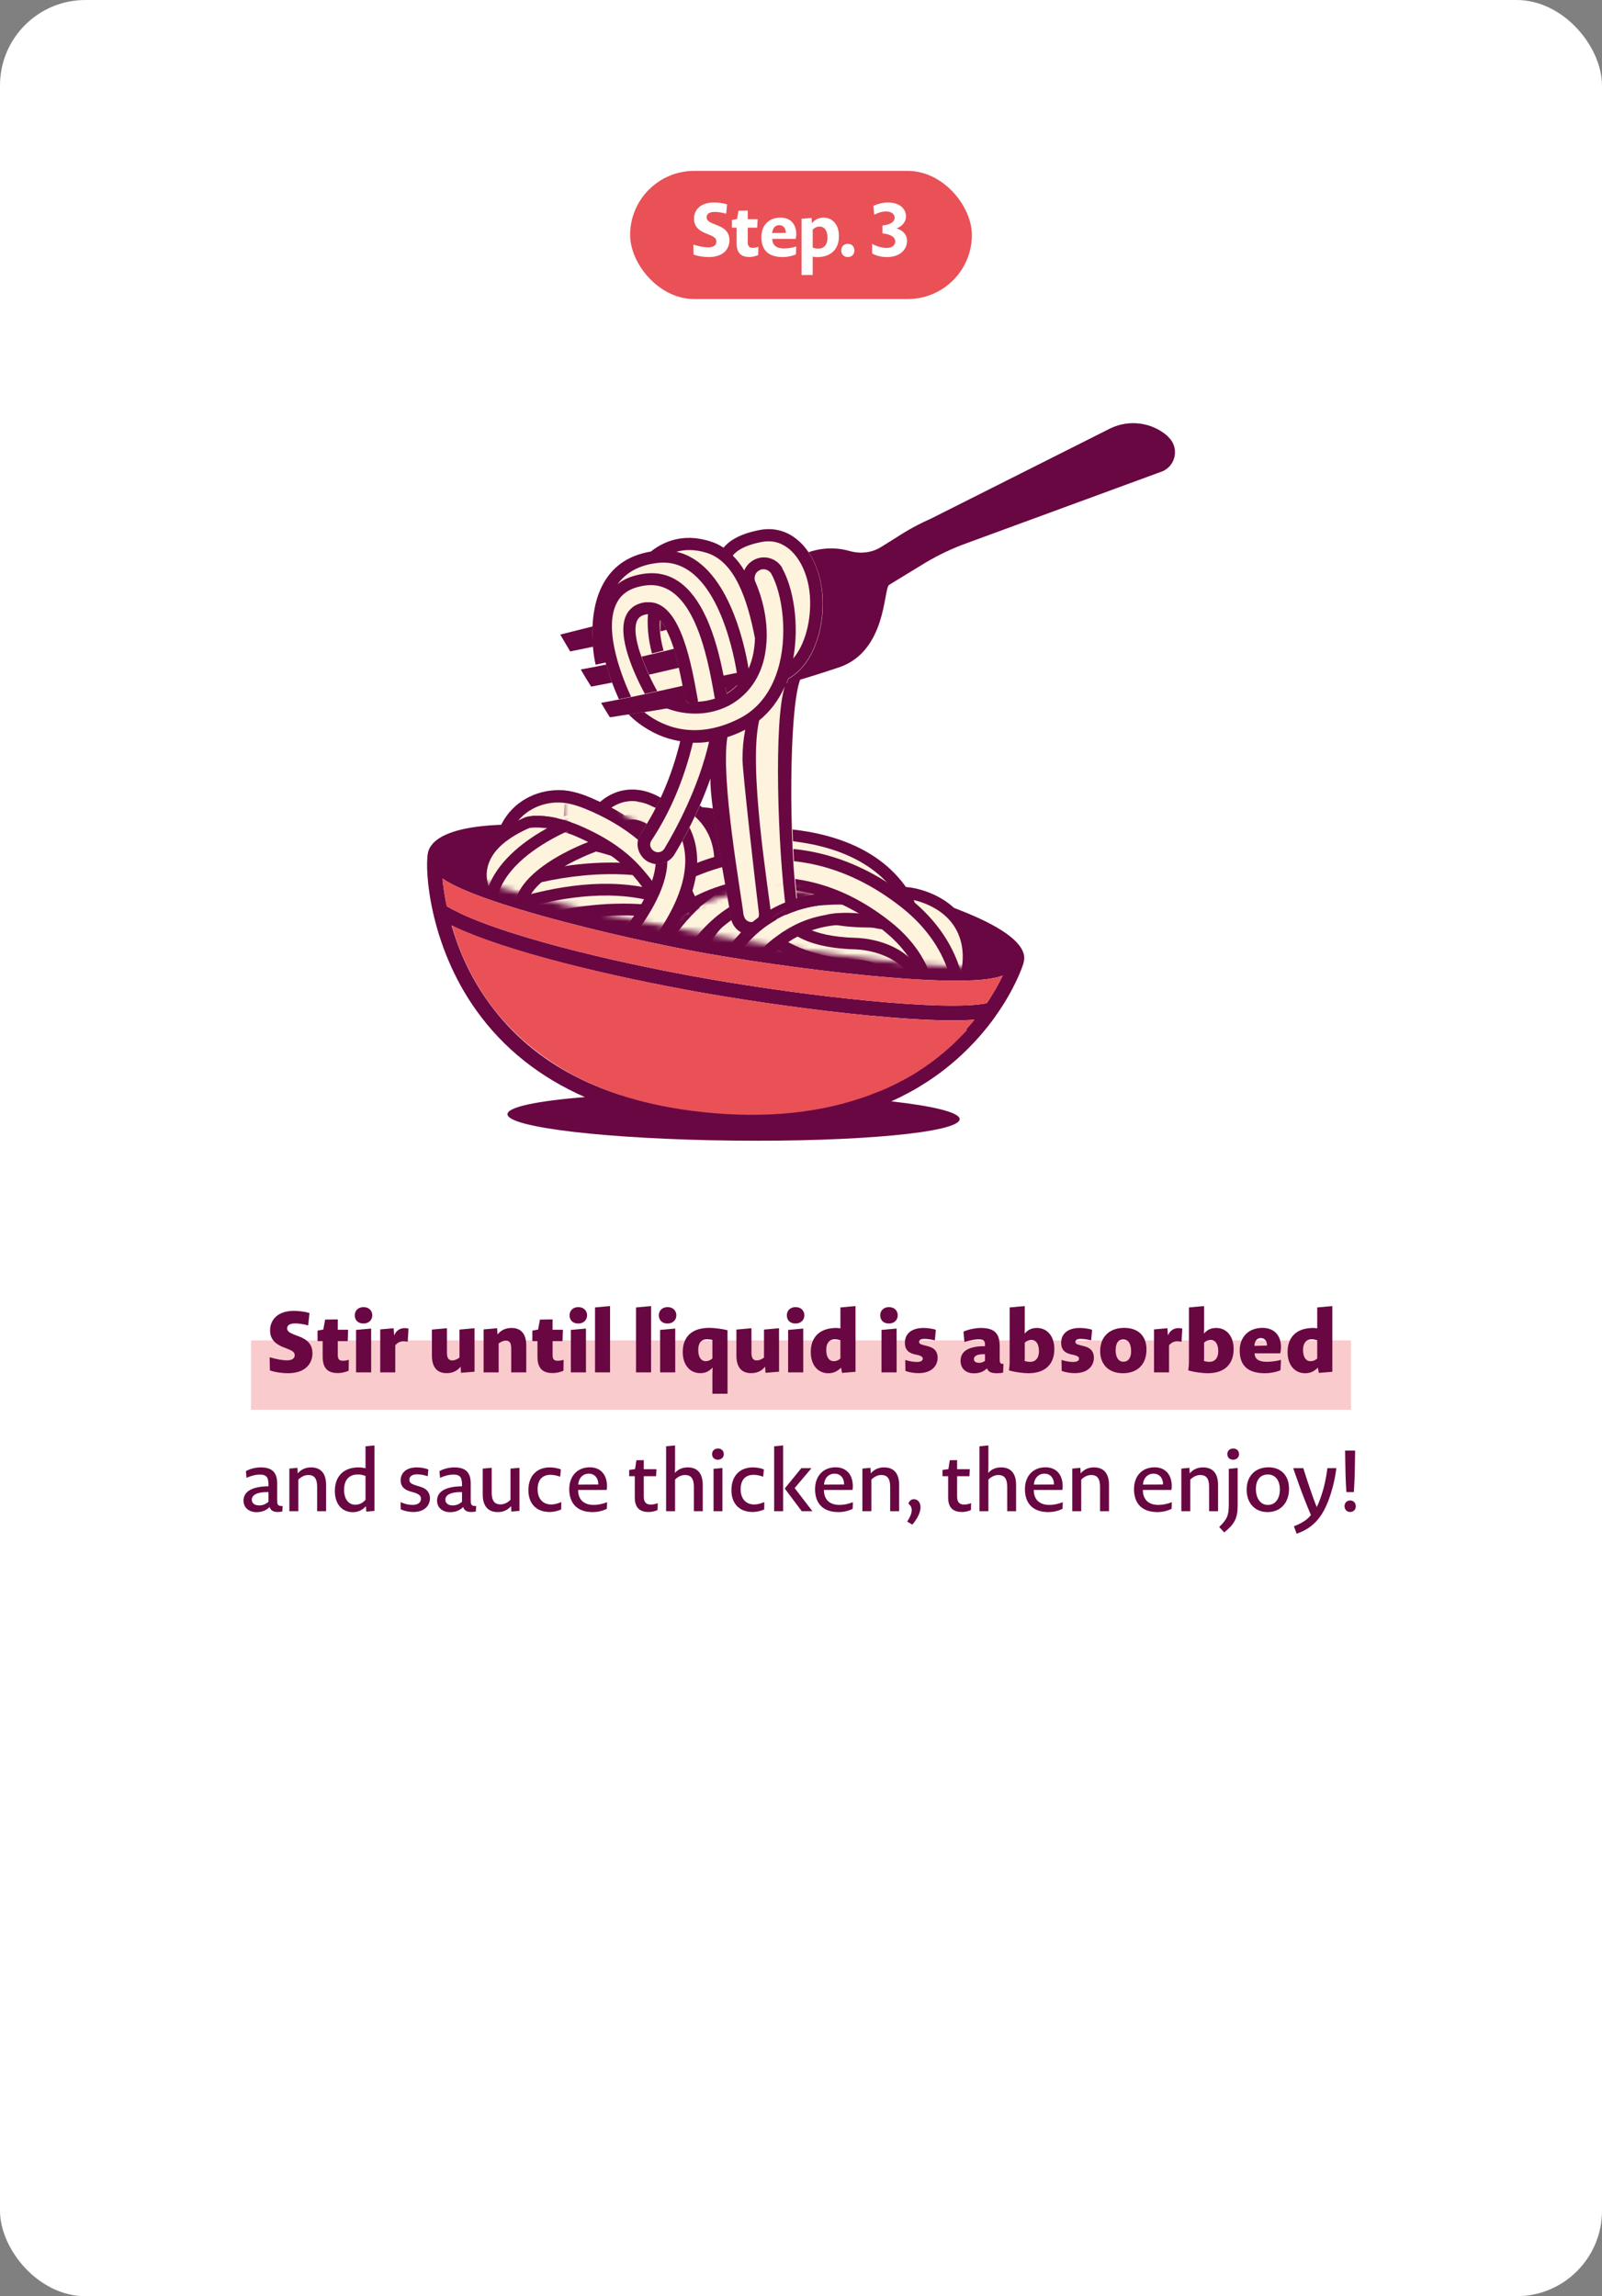 <?xml version="1.0" encoding="UTF-8"?> <svg xmlns="http://www.w3.org/2000/svg" width="300" height="430" viewBox="0 0 300 430" fill="none"><rect x="0" y="0" width="300" height="430" fill="#808080" stroke="none"/><rect width="300" height="430" rx="16" fill="white"></rect><rect x="118" y="32" width="64" height="24" rx="12" fill="#E95157"></rect><path d="M136.601 45.018C136.601 46.376 135.705 48.14 132.709 48.14C131.939 48.14 130.777 48.014 129.881 47.664L129.839 45.816C131.085 46.194 131.925 46.32 132.625 46.32C133.815 46.32 134.151 45.774 134.151 45.242C134.151 44.808 133.983 44.458 133.017 44.038L132.359 43.772C130.399 43.03 129.965 42.05 129.965 40.902C129.979 39.376 131.113 37.92 133.689 37.92C134.375 37.92 135.313 38.004 136.153 38.27L135.985 40.02C135.061 39.768 134.361 39.684 133.871 39.684C132.709 39.684 132.331 40.132 132.331 40.678C132.331 41.14 132.527 41.476 133.675 41.938L134.333 42.204C136.181 42.89 136.601 43.912 136.601 45.018ZM141.989 47.762C141.443 48 140.827 48.126 140.351 48.126C139.063 48.126 137.943 47.636 137.943 45.578V42.638H137.061V41.182L138.013 41.028L138.293 39.46L140.029 39.432V41.056H141.877L141.793 42.638H140.029V45.354C140.029 46.18 140.393 46.418 140.967 46.418C141.219 46.418 141.527 46.39 142.017 46.222L141.989 47.762ZM149.045 47.636C148.289 47.972 147.379 48.14 146.595 48.14C143.627 48.14 142.577 46.572 142.577 44.402C142.577 42.246 143.949 40.748 146.161 40.748C147.967 40.748 149.115 41.91 149.115 43.87C149.115 44.108 149.087 44.416 149.003 44.738H144.621C144.635 45.9 145.377 46.53 146.805 46.53C147.463 46.53 148.191 46.446 149.115 46.166L149.045 47.636ZM147.155 43.618C147.155 42.68 146.637 42.162 145.909 42.162C145.251 42.162 144.663 42.652 144.607 43.646L147.155 43.618ZM157.103 44.234C157.103 46.544 155.759 48.154 152.959 48.154C152.679 48.154 152.413 48.112 152.189 48.042V51.5H150.103V40.972L151.979 40.804L152.035 41.798C152.735 41 153.435 40.748 154.219 40.748C155.843 40.748 157.103 41.994 157.103 44.234ZM154.961 44.528C154.961 43.03 154.261 42.428 153.519 42.428C153.071 42.428 152.609 42.582 152.189 43.016V46.362C152.553 46.502 152.931 46.558 153.253 46.558C154.317 46.558 154.961 45.816 154.961 44.528ZM160 46.922C160 47.622 159.51 48.14 158.754 48.14C158.026 48.14 157.536 47.608 157.536 46.88C157.536 46.18 158.012 45.662 158.782 45.662C159.51 45.662 160 46.18 160 46.922ZM169.862 45.102C169.862 46.586 168.7 48.14 166.096 48.14C165.116 48.14 164.136 47.93 163.324 47.454L163.31 45.662C164.318 46.208 165.2 46.432 166.04 46.432C167.104 46.432 167.65 45.872 167.65 45.214C167.65 44.598 167.118 43.884 165.256 43.702V42.232C167.048 42.036 167.538 41.378 167.538 40.762C167.538 40.146 167.006 39.6 165.914 39.6C165.312 39.6 164.598 39.768 163.702 40.202L163.548 38.55C164.514 38.116 165.452 37.92 166.278 37.92C168.574 37.92 169.666 39.194 169.666 40.524C169.666 41.224 169.274 42.232 167.888 42.778C169.358 43.226 169.862 44.178 169.862 45.102Z" fill="white"></path><rect width="160" height="160" transform="translate(70 66)" fill="white"></rect><g clip-path="url(#clip0_17_102839)"><path d="M191.662 179.723C191.831 178.119 189.466 170.728 137.309 160.55C80.675 149.569 80.38 159.325 80.38 159.325C80.253 159.494 80.168 159.663 80.126 159.874C79.535 162.746 80.337 176.852 89.206 189.226C94.274 196.321 101.073 201.726 109.52 205.443C100.651 206.161 95.034 207.301 95.034 208.653C95.034 211.144 113.954 213.34 137.309 213.594C160.706 213.847 179.668 212.073 179.71 209.582C179.71 208.315 174.811 207.132 166.914 206.245C171.517 204.176 175.698 201.473 179.372 198.179C188.621 189.901 191.493 180.906 191.62 180.526C191.704 180.272 191.704 180.019 191.62 179.766L191.662 179.723ZM184.736 187.874C177.218 189.437 151.752 186.692 131.903 183.186C114.883 180.188 92.416 174.867 83.674 169.714C83.251 167.729 82.998 165.956 82.871 164.52C85.067 166.04 89.966 168.278 101.58 171.53C112.73 174.655 124.808 177.189 131.776 178.456C142.757 180.399 155.976 182.173 166.28 183.017C171.728 183.482 175.867 183.651 178.992 183.651C184.06 183.651 186.51 183.186 187.777 182.68C187.101 184.073 186.13 185.889 184.778 187.874H184.736ZM177.43 196.236C172.7 200.417 167.125 203.585 160.79 205.654C154.075 205.105 146.051 204.725 137.393 204.64C129.623 204.556 122.359 204.683 116.108 205.021C105.55 201.6 97.273 195.772 91.445 187.621C87.939 182.764 85.828 177.696 84.561 173.304C94.696 178.245 114.757 182.933 131.439 185.889C141.279 187.621 152.893 189.226 162.479 190.155C167.463 190.619 173.375 191.084 178.232 191.084C179.752 191.084 181.188 191.042 182.455 190.957C181.062 192.689 179.372 194.505 177.43 196.236Z" fill="#690742"></path><path d="M184.736 187.874C177.218 189.437 151.752 186.692 131.903 183.186C114.883 180.188 92.416 174.866 83.674 169.714C83.251 167.729 82.998 165.955 82.871 164.52C85.067 166.04 89.966 168.278 101.58 171.53C112.729 174.655 124.808 177.189 131.776 178.456C142.757 180.399 155.975 182.173 166.28 183.017C171.728 183.482 175.867 183.651 178.992 183.651C184.06 183.651 186.509 183.186 187.776 182.679C187.101 184.073 186.129 185.889 184.778 187.874H184.736Z" fill="#E95157"></path><path d="M180.938 192.773C181.275 192.393 181.571 192.055 181.909 191.675C182.12 191.422 182.331 191.21 182.5 190.957C181.233 191.042 179.797 191.084 178.277 191.084C173.378 191.084 167.465 190.661 162.524 190.155C152.937 189.226 141.324 187.621 131.483 185.889C114.802 182.933 94.741 178.203 84.606 173.304C85.872 177.738 87.984 182.764 91.489 187.621C92.503 189.057 93.601 190.366 94.784 191.675C94.784 191.675 94.868 191.76 94.91 191.802C95.839 192.815 96.853 193.787 97.866 194.716C98.035 194.842 98.204 195.011 98.373 195.138C98.711 195.434 99.091 195.772 99.471 196.067C99.682 196.236 99.894 196.405 100.105 196.574C100.443 196.827 100.78 197.123 101.161 197.376C101.372 197.545 101.583 197.714 101.836 197.883C102.216 198.137 102.596 198.39 102.934 198.643C103.145 198.77 103.357 198.939 103.568 199.066C104.117 199.404 104.624 199.741 105.173 200.079C105.384 200.206 105.553 200.29 105.764 200.417C106.228 200.671 106.693 200.966 107.158 201.22C107.411 201.346 107.707 201.515 107.96 201.642C108.34 201.811 108.72 202.022 109.058 202.191C109.354 202.318 109.649 202.487 109.987 202.613C110.367 202.782 110.705 202.951 111.085 203.12C111.381 203.247 111.719 203.373 112.057 203.542C112.437 203.711 112.817 203.838 113.239 204.007C113.535 204.134 113.873 204.26 114.168 204.387C114.717 204.598 115.266 204.767 115.857 204.978C119.954 206.33 124.431 207.343 129.245 207.977C141.408 209.582 152.304 208.737 161.595 205.527C161.806 205.443 162.017 205.401 162.229 205.316C162.44 205.232 162.693 205.147 162.904 205.063C163.115 204.978 163.327 204.894 163.538 204.809C163.749 204.725 163.96 204.64 164.214 204.556C164.425 204.471 164.636 204.387 164.847 204.303C165.058 204.218 165.269 204.134 165.481 204.049C165.734 203.922 165.987 203.838 166.241 203.711C166.494 203.585 166.79 203.458 167.043 203.331C167.297 203.204 167.592 203.078 167.846 202.951C168.014 202.867 168.183 202.782 168.395 202.655C168.606 202.529 168.859 202.402 169.07 202.318C169.239 202.233 169.408 202.106 169.619 202.022C169.83 201.895 170.084 201.769 170.295 201.642C170.464 201.557 170.633 201.431 170.802 201.346C171.055 201.177 171.309 201.051 171.562 200.882C171.689 200.797 171.815 200.713 171.942 200.628C172.322 200.375 172.66 200.164 173.04 199.91C173.167 199.826 173.251 199.784 173.336 199.699C173.589 199.53 173.843 199.319 174.138 199.15C174.265 199.066 174.392 198.939 174.518 198.855C174.772 198.686 174.983 198.517 175.194 198.348C175.321 198.263 175.447 198.137 175.574 198.052C175.827 197.883 176.039 197.672 176.292 197.461C176.419 197.376 176.503 197.292 176.63 197.207C176.968 196.912 177.306 196.616 177.643 196.321C178.024 195.983 178.404 195.645 178.784 195.265C178.826 195.223 178.91 195.18 178.953 195.096C179.291 194.758 179.628 194.42 179.966 194.082C180.008 194.04 180.051 193.998 180.135 193.913C180.473 193.576 180.811 193.238 181.106 192.858C181.106 192.858 181.107 192.858 181.149 192.815L180.938 192.773Z" fill="#E95157"></path><path d="M182.417 182.342C161.934 182.342 112.902 173.093 94.193 167.602C81.397 163.844 79.876 161.648 80.13 159.874C80.13 159.874 80.13 158.734 81.481 157.551C85.282 154.215 98.079 151.85 137.27 159.452C170.338 165.871 189.089 172.332 191.539 178.161C192.046 179.343 191.708 180.188 191.539 180.483C190.821 181.793 187.527 182.384 182.459 182.384L182.417 182.342ZM96.685 156.706C88.07 156.706 84.649 158.058 83.34 159.029C82.537 159.621 82.453 160.043 82.453 160.043C82.537 160.338 83.889 162.83 103.653 167.729C136.257 175.796 185.711 182.468 189.47 179.385C189.47 179.301 189.47 179.047 189.174 178.667C187.611 176.345 179.418 170.01 136.848 161.732C117.294 157.931 104.751 156.749 96.727 156.749L96.685 156.706Z" fill="#690742"></path><mask id="mask0_17_102839" style="mask-type:luminance" maskUnits="userSpaceOnUse" x="81" y="142" width="111" height="40"><path d="M190.482 179.893C187.526 186.312 80.214 167.814 81.269 160.001C81.269 160.001 84.352 134.662 140.733 145.642C199.436 157.045 190.525 179.893 190.525 179.893H190.482Z" fill="white"></path></mask><g mask="url(#mask0_17_102839)"><path d="M113.661 158.312C112.985 158.312 112.268 158.143 111.634 157.721C109.86 156.623 109.269 154.3 110.325 152.526C110.536 152.188 112.521 149.021 116.322 148.092C118.138 147.67 120.967 147.585 124.304 149.739C126.12 150.879 126.627 153.286 125.486 155.06C124.346 156.876 121.939 157.383 120.165 156.243C119.405 155.778 118.011 154.891 116.913 156.538C116.153 157.679 114.886 158.312 113.619 158.312H113.661Z" fill="#690742"></path><path d="M113.659 156.2C113.363 156.2 113.068 156.116 112.772 155.947C111.97 155.482 111.716 154.427 112.181 153.624C112.35 153.329 113.87 150.921 116.826 150.203C118.853 149.739 121.007 150.203 123.161 151.555C123.964 152.062 124.175 153.117 123.668 153.878C123.161 154.68 122.105 154.891 121.303 154.384C119.952 153.498 118.685 153.202 117.629 153.455C116.024 153.835 115.095 155.314 115.095 155.314C114.757 155.82 114.208 156.116 113.659 156.116V156.2Z" fill="#FEF3DD"></path><path d="M127.935 176.725C126.288 176.725 124.767 175.669 124.26 174.022C123.205 170.77 121.431 167.434 119.488 165.069C118.643 164.013 117.757 163.042 116.785 162.155C114.589 160.128 111.929 158.439 108.719 157.003C107.367 156.369 105.805 155.736 104.58 155.736C103.778 155.736 103.018 155.947 102.342 156.285C101.033 157.003 100.315 158.439 100.399 160.043C100.526 162.155 98.921 164.013 96.767 164.14C94.656 164.267 92.797 162.662 92.671 160.508C92.375 155.947 94.613 151.724 98.541 149.528C100.357 148.514 102.426 147.965 104.538 147.965C107.283 147.965 109.732 148.979 111.844 149.95C115.814 151.766 119.108 153.878 121.938 156.454C123.205 157.636 124.387 158.861 125.443 160.17C127.977 163.211 130.257 167.434 131.609 171.657C132.242 173.684 131.144 175.881 129.117 176.514C128.737 176.641 128.315 176.683 127.935 176.683V176.725Z" fill="#690742"></path><path d="M127.935 174.529C127.217 174.529 126.584 174.064 126.33 173.388C125.232 169.883 123.29 166.251 121.136 163.717C120.249 162.619 119.278 161.563 118.222 160.592C115.857 158.438 112.985 156.622 109.564 155.06C107.917 154.299 106.185 153.581 104.538 153.581C103.356 153.581 102.216 153.877 101.244 154.426C99.217 155.566 98.035 157.805 98.204 160.254C98.246 161.183 97.57 161.986 96.641 162.028C95.754 162.155 94.952 161.394 94.867 160.465C94.614 156.749 96.43 153.328 99.597 151.554C101.075 150.71 102.934 150.245 104.581 150.287C106.861 150.287 109.1 151.216 111 152.061C114.759 153.75 117.884 155.778 120.544 158.185C121.727 159.283 122.825 160.423 123.796 161.648C126.204 164.52 128.315 168.489 129.582 172.417C129.878 173.304 129.371 174.233 128.484 174.529C128.315 174.571 128.146 174.613 127.977 174.613L127.935 174.529Z" fill="#FEF3DD"></path><path d="M110.915 186.903C108.888 186.903 106.776 186.861 104.622 186.776C102.469 186.692 100.822 184.876 100.906 182.764C100.99 180.652 102.764 179.048 104.918 179.048C124.81 179.85 134.354 176.598 138.873 173.726C141.069 172.333 142.294 169.883 142.125 167.18C141.956 164.393 140.436 161.986 137.986 160.761C123.12 153.413 98.33 168.658 90.01 175.162C88.321 176.471 85.913 176.176 84.562 174.487C83.253 172.797 83.549 170.39 85.238 169.039C86.631 167.983 119.193 142.812 141.407 153.835C146.306 156.242 149.558 161.226 149.853 166.758C150.149 172.29 147.615 177.316 143.054 180.23C136.128 184.665 125.316 186.903 110.915 186.903Z" fill="#690742"></path><path d="M110.954 184.707C108.927 184.707 106.858 184.665 104.704 184.58C103.775 184.58 103.057 183.778 103.099 182.849C103.099 181.92 104.028 181.244 104.83 181.244C121.301 181.92 133.126 180.019 140.052 175.585C142.924 173.769 144.529 170.559 144.318 167.054C144.107 163.464 142.122 160.381 138.954 158.776C119.823 149.316 88.951 173.135 88.655 173.389C87.938 173.98 86.882 173.811 86.333 173.093C85.784 172.375 85.91 171.319 86.628 170.77C87.98 169.715 119.485 145.389 140.475 155.778C144.74 157.89 147.443 162.028 147.696 166.843C147.95 171.573 145.796 175.881 141.91 178.372C135.322 182.595 124.975 184.707 110.996 184.707H110.954Z" fill="#FEF3DD"></path><path d="M124.768 169.25C124.134 169.25 123.543 168.912 123.247 168.321C118.813 159.663 100.991 160.719 100.822 160.719C99.935 160.719 99.09 160.085 99.006 159.114C98.963 158.185 99.639 157.382 100.568 157.298C101.371 157.298 120.798 156.073 126.246 166.716C126.668 167.56 126.33 168.574 125.528 168.996C125.274 169.123 125.021 169.165 124.768 169.165V169.25Z" fill="#FEF3DD"></path><path d="M120.543 171.742C119.699 171.742 118.812 171.446 118.094 170.855C110.408 164.563 97.653 166.379 97.527 166.379C95.415 166.716 93.43 165.281 93.092 163.169C92.754 161.057 94.19 159.072 96.302 158.735C96.978 158.65 112.477 156.285 122.951 164.858C124.598 166.21 124.851 168.659 123.5 170.306C122.739 171.235 121.641 171.742 120.501 171.742H120.543Z" fill="#690742"></path><path d="M124.766 171.404C123.373 171.404 122.021 170.644 121.303 169.292C118.178 163.211 105.213 162.577 100.947 162.873C98.878 162.957 96.978 161.395 96.851 159.283C96.724 157.172 98.329 155.313 100.441 155.187C102.637 155.06 122.232 154.089 128.187 165.787C129.159 167.687 128.398 170.01 126.498 170.982C125.949 171.277 125.315 171.404 124.724 171.404H124.766Z" fill="#690742"></path><path d="M120.543 171.742C119.699 171.742 118.812 171.446 118.094 170.855C110.408 164.563 97.653 166.379 97.527 166.379C95.415 166.716 93.43 165.281 93.092 163.169C92.754 161.057 94.19 159.072 96.302 158.735C96.978 158.65 112.477 156.285 122.951 164.858C124.598 166.21 124.851 168.659 123.5 170.306C122.739 171.235 121.641 171.742 120.501 171.742H120.543Z" fill="#FEF3DD"></path><path d="M177.347 188.888C176.883 188.888 176.418 188.804 175.996 188.635C174.011 187.874 172.998 185.636 173.758 183.651C174.56 181.497 175.278 178.499 174.096 176.556C172.871 174.613 169.957 173.896 168.901 173.769C162.017 172.755 157.54 170.601 155.387 167.307C153.951 165.069 153.866 162.746 154.289 161.31C154.88 159.241 156.991 158.058 159.061 158.65C160.961 159.199 162.144 161.099 161.806 163C162.017 163.506 163.749 165.238 169.83 166.125C170.379 166.125 177.179 166.927 180.642 172.417C182.964 176.134 183.091 180.864 181.022 186.396C180.43 187.959 178.952 188.888 177.39 188.888H177.347Z" fill="#690742"></path><path d="M177.344 186.692C177.344 186.692 176.964 186.692 176.753 186.566C175.908 186.228 175.444 185.299 175.782 184.412C177.217 180.569 177.26 177.528 175.908 175.374C173.839 172.08 169.109 171.615 169.067 171.573C162.943 170.686 158.973 168.828 157.199 166.083C155.806 163.971 156.312 162.071 156.355 161.86C156.608 160.973 157.537 160.466 158.424 160.719C159.311 160.973 159.818 161.86 159.607 162.746C159.607 162.831 159.48 163.507 160.113 164.393C160.831 165.449 163.027 167.308 169.531 168.279C169.7 168.279 175.824 168.87 178.78 173.6C180.723 176.725 180.807 180.737 178.949 185.594C178.696 186.27 178.062 186.65 177.386 186.65L177.344 186.692Z" fill="#FEF3DD"></path><path d="M84.307 176.852C82.913 176.852 81.562 176.092 80.886 174.783C79.915 172.882 80.633 170.559 82.491 169.546C83.716 168.912 112.814 153.877 135.408 166.674C137.266 167.73 137.9 170.095 136.886 171.953C135.83 173.811 133.465 174.487 131.607 173.431C112.729 162.746 86.334 176.303 86.081 176.43C85.489 176.725 84.898 176.852 84.307 176.852Z" fill="#690742"></path><path d="M84.306 174.613C83.715 174.613 83.123 174.275 82.828 173.726C82.405 172.924 82.701 171.91 83.546 171.488C84.728 170.855 112.813 156.369 134.351 168.574C135.154 169.039 135.449 170.052 134.985 170.855C134.52 171.657 133.506 171.91 132.704 171.488C112.728 160.17 85.362 174.318 85.066 174.444C84.812 174.571 84.559 174.613 84.306 174.613Z" fill="#FEF3DD"></path><path d="M88.275 179.555C86.501 179.555 84.896 178.33 84.516 176.514C84.178 174.994 84.812 173.431 86.036 172.544C88.148 171.024 112.854 159.663 129.409 169.419C131.267 170.517 131.859 172.882 130.761 174.698C129.662 176.514 127.297 177.148 125.481 176.049C112.516 168.405 91.865 178.161 90.429 178.879C90.006 179.132 89.542 179.344 89.035 179.428C88.781 179.47 88.528 179.513 88.317 179.513L88.275 179.555Z" fill="#690742"></path><path d="M88.278 177.359C87.517 177.359 86.842 176.81 86.673 176.05C86.546 175.416 86.799 174.698 87.348 174.318C89.08 173.051 112.857 162.197 128.314 171.32C129.116 171.784 129.37 172.798 128.905 173.6C128.441 174.403 127.427 174.656 126.625 174.191C112.434 165.787 90.431 176.472 89.291 177.021C89.122 177.148 88.869 177.274 88.658 177.317C88.531 177.317 88.447 177.317 88.32 177.317L88.278 177.359Z" fill="#FEF3DD"></path><path d="M86.544 184.539C85.151 184.539 83.799 183.778 83.124 182.469C82.11 180.569 82.87 178.246 84.728 177.232C85.953 176.599 115.093 161.564 137.646 174.361C139.504 175.416 140.137 177.781 139.124 179.64C138.11 181.498 135.703 182.174 133.845 181.118C114.882 170.391 88.572 183.99 88.318 184.116C87.727 184.412 87.136 184.581 86.502 184.581L86.544 184.539Z" fill="#690742"></path><path d="M86.544 182.342C85.953 182.342 85.362 182.004 85.066 181.455C84.644 180.653 84.939 179.639 85.784 179.217C86.966 178.583 115.051 164.098 136.589 176.303C137.392 176.767 137.687 177.781 137.223 178.583C136.758 179.386 135.745 179.639 134.942 179.217C114.966 167.899 87.6 182.047 87.304 182.173C87.051 182.3 86.797 182.342 86.544 182.342Z" fill="#FEF3DD"></path><path d="M163.364 199.995C162.9 199.995 162.435 199.911 162.013 199.742C160.028 198.982 159.014 196.743 159.774 194.759C160.323 193.323 160.281 192.436 160.112 192.14C159.901 191.76 159.014 191.464 158.507 191.38C143.599 190.704 137.856 184.2 137.265 183.44C135.913 181.793 136.166 179.344 137.814 177.992C139.461 176.641 141.868 176.894 143.219 178.499C143.388 178.71 147.654 183.145 159.099 183.651C159.774 183.694 164.293 184.2 166.658 188.001C167.756 189.775 168.728 192.858 166.996 197.461C166.405 199.024 164.927 199.953 163.364 199.953V199.995Z" fill="#690742"></path><path d="M163.367 197.799C163.367 197.799 162.945 197.799 162.776 197.673C161.889 197.335 161.466 196.363 161.804 195.477C162.564 193.492 162.607 191.971 161.973 190.958C161.044 189.437 158.806 189.184 158.764 189.184C144.405 188.55 139.168 182.3 138.957 182.047C138.365 181.329 138.492 180.273 139.21 179.639C139.928 179.048 140.984 179.133 141.575 179.851C141.617 179.935 146.263 185.214 159.017 185.763C159.228 185.763 162.987 186.143 164.845 189.099C166.07 191.084 166.154 193.618 165.014 196.659C164.761 197.335 164.127 197.757 163.409 197.757L163.367 197.799Z" fill="#FEF3DD"></path><path d="M173.082 190.24C171.013 190.24 169.281 188.592 169.239 186.481C168.985 179.47 163.538 179.259 162.439 179.259C149.221 179.132 144.533 174.022 144.068 173.473C142.675 171.826 142.928 169.419 144.533 168.025C146.138 166.674 148.503 166.843 149.896 168.405C150.108 168.617 153.317 171.446 162.397 171.531C168.141 171.531 176.63 175.247 176.967 186.227C177.052 188.339 175.363 190.155 173.251 190.24C173.209 190.24 173.166 190.24 173.124 190.24H173.082Z" fill="#690742"></path><path d="M173.078 188.085C172.149 188.085 171.431 187.367 171.388 186.438C171.093 177.063 162.731 177.105 162.351 177.105C149.934 176.978 145.838 172.291 145.669 172.079C145.078 171.361 145.162 170.306 145.88 169.672C146.598 169.081 147.654 169.165 148.245 169.841C148.33 169.926 151.793 173.6 162.309 173.684C162.393 173.684 162.435 173.684 162.52 173.684C166.701 173.684 174.429 176.303 174.725 186.269C174.725 187.199 174.007 188.001 173.078 188.043H173.036L173.078 188.085Z" fill="#FEF3DD"></path><path d="M169.784 193.449C169.573 193.449 169.361 193.449 169.108 193.407C166.996 193.069 165.603 191.042 165.941 188.93C166.363 186.565 165.603 185.678 165.349 185.383C164.04 183.778 160.957 183.356 159.986 183.313C145.754 182.933 142.333 176.641 141.784 175.374C140.939 173.431 141.826 171.151 143.811 170.306C145.711 169.461 147.865 170.306 148.794 172.122C149.005 172.418 151.286 175.374 160.197 175.627C160.873 175.627 167.503 175.838 171.346 180.442C172.825 182.215 174.429 185.383 173.627 190.24C173.289 192.14 171.684 193.449 169.826 193.449H169.784Z" fill="#690742"></path><path d="M169.787 191.253C169.787 191.253 169.576 191.253 169.491 191.253C168.562 191.084 167.929 190.197 168.098 189.31C168.478 187.072 168.14 185.341 167.042 184.031C164.804 181.329 160.073 181.202 160.031 181.202C146.855 180.822 144.025 175.205 143.772 174.571C143.392 173.727 143.772 172.713 144.659 172.333C145.503 171.953 146.475 172.333 146.855 173.178C146.939 173.347 149.262 177.485 160.116 177.781C160.327 177.781 166.366 177.908 169.66 181.835C171.392 183.947 172.025 186.65 171.434 189.902C171.307 190.746 170.589 191.295 169.745 191.295L169.787 191.253Z" fill="#FEF3DD"></path><path d="M165.224 196.068C164.759 196.068 164.294 195.983 163.872 195.815C161.887 195.054 160.874 192.816 161.634 190.831C162.183 189.395 162.141 188.508 161.972 188.213C161.76 187.833 160.874 187.537 160.367 187.453C145.459 186.777 139.715 180.273 139.124 179.513C137.772 177.866 138.026 175.416 139.673 174.065C141.32 172.713 143.727 172.967 145.079 174.572C145.248 174.783 149.513 179.217 160.958 179.724C161.634 179.766 166.153 180.273 168.518 184.074C169.616 185.848 170.587 188.931 168.856 193.534C168.264 195.097 166.786 196.026 165.224 196.026V196.068Z" fill="#690742"></path><path d="M165.226 193.872C165.226 193.872 164.804 193.872 164.635 193.745C163.748 193.407 163.326 192.436 163.664 191.549C164.424 189.564 164.466 188.043 163.833 187.03C162.904 185.51 160.665 185.256 160.623 185.256C146.264 184.623 141.027 178.372 140.816 178.119C140.225 177.401 140.351 176.345 141.069 175.712C141.787 175.12 142.843 175.205 143.434 175.965C143.561 176.092 148.164 181.329 160.876 181.878C161.088 181.878 164.846 182.258 166.704 185.214C167.929 187.199 168.014 189.733 166.873 192.774C166.62 193.449 165.986 193.872 165.269 193.872H165.226Z" fill="#FEF3DD"></path><path d="M135.705 189.184C135.241 189.184 134.776 189.099 134.312 188.93C132.327 188.17 131.313 185.932 132.073 183.947C135.156 175.796 146.263 161.648 166.155 166.378C168.224 166.885 169.533 168.954 169.027 171.024C168.52 173.093 166.45 174.36 164.381 173.896C146.179 169.546 139.591 185.974 139.337 186.692C138.746 188.212 137.268 189.184 135.705 189.184Z" fill="#690742"></path><path d="M135.706 186.988C135.706 186.988 135.284 186.988 135.115 186.861C134.228 186.523 133.806 185.552 134.143 184.665C134.228 184.454 142.717 163 165.691 168.448C166.62 168.659 167.169 169.588 166.958 170.475C166.747 171.404 165.818 171.953 164.931 171.742C144.828 166.97 137.649 185.088 137.353 185.848C137.1 186.523 136.466 186.946 135.748 186.946L135.706 186.988Z" fill="#FEF3DD"></path><path d="M130.552 188.592C130.172 188.592 129.792 188.55 129.412 188.423C127.385 187.79 126.245 185.636 126.878 183.609C129.708 174.486 141.026 158.269 163.747 162.239C165.859 162.619 167.252 164.604 166.915 166.716C166.534 168.827 164.55 170.221 162.438 169.883C140.815 166.124 134.522 185.129 134.269 185.931C133.762 187.579 132.242 188.634 130.595 188.634L130.552 188.592Z" fill="#690742"></path><path d="M130.553 186.439C130.553 186.439 130.215 186.439 130.046 186.354C129.159 186.058 128.652 185.129 128.948 184.242C129.032 183.989 136.845 159.705 163.367 164.351C164.296 164.52 164.888 165.407 164.761 166.294C164.592 167.223 163.705 167.814 162.818 167.687C139.253 163.591 132.495 184.369 132.2 185.256C131.989 185.974 131.313 186.439 130.595 186.439H130.553Z" fill="#FEF3DD"></path><path d="M167.509 173.854C166.157 173.854 164.848 173.136 164.13 171.869C156.486 158.27 130.091 163.844 129.838 163.887C127.768 164.351 125.699 163 125.234 160.93C124.77 158.861 126.079 156.792 128.19 156.327C129.5 156.031 160.456 149.485 170.887 168.068C171.943 169.926 171.268 172.291 169.409 173.347C168.818 173.685 168.142 173.854 167.509 173.854Z" fill="#690742"></path><path d="M167.503 171.7C166.911 171.7 166.32 171.404 166.025 170.855C157.578 155.862 129.662 161.775 129.367 161.817C128.438 161.986 127.551 161.437 127.34 160.508C127.129 159.579 127.72 158.692 128.649 158.481C129.916 158.227 159.352 151.977 168.981 169.166C169.445 169.968 169.15 171.024 168.347 171.488C168.094 171.615 167.798 171.7 167.503 171.7Z" fill="#FEF3DD"></path><path d="M122.612 183.862C121.725 183.862 120.796 183.525 120.078 182.891C118.473 181.497 118.304 179.048 119.698 177.443C128.06 167.856 128.567 162.451 128.144 160.086C127.68 157.552 125.821 156.538 125.737 156.496C123.879 155.525 123.119 153.202 124.048 151.344C124.977 149.443 127.215 148.641 129.116 149.57C129.665 149.823 134.395 152.23 135.704 158.396C137.097 165.111 133.677 173.22 125.526 182.553C124.766 183.44 123.71 183.862 122.612 183.862Z" fill="#690742"></path><path d="M122.614 181.709C122.234 181.709 121.812 181.582 121.516 181.286C120.798 180.653 120.756 179.597 121.347 178.879C129.92 169.039 130.934 162.957 130.258 159.579C129.54 156.031 126.837 154.638 126.711 154.595C125.866 154.173 125.528 153.159 125.908 152.315C126.331 151.47 127.302 151.132 128.147 151.512C128.316 151.597 132.454 153.582 133.51 158.819C134.777 164.816 131.525 172.333 123.839 181.117C123.501 181.497 123.036 181.709 122.572 181.709H122.614Z" fill="#FEF3DD"></path><path d="M175.737 196.744C175.188 196.744 174.639 196.617 174.09 196.364C172.148 195.477 171.303 193.154 172.232 191.211C173.077 189.395 173.203 187.199 172.612 184.707C171.472 179.851 168.093 176.388 165.475 174.276C146.47 159.157 129.577 170.475 128.859 170.982C127.086 172.207 124.721 171.742 123.496 170.011C122.271 168.237 122.693 165.872 124.467 164.647C124.678 164.478 146.681 149.486 170.332 168.237C175.442 172.291 178.863 177.401 180.172 182.934C181.185 187.157 180.89 191.042 179.285 194.505C178.609 195.899 177.216 196.744 175.78 196.744H175.737Z" fill="#690742"></path><path d="M175.741 194.59C175.487 194.59 175.276 194.547 175.023 194.421C174.178 194.041 173.798 193.027 174.22 192.182C175.276 189.902 175.445 187.241 174.727 184.285C173.418 178.837 169.701 174.952 166.83 172.671C146.516 156.496 128.398 168.743 127.638 169.292C126.878 169.841 125.822 169.63 125.273 168.87C124.724 168.11 124.935 167.054 125.695 166.505C125.906 166.378 146.6 152.273 168.941 170.01C173.671 173.769 176.797 178.457 178.021 183.482C178.908 187.241 178.655 190.62 177.261 193.618C176.965 194.252 176.374 194.59 175.741 194.59Z" fill="#FEF3DD"></path><path d="M93.64 170.264C92.415 170.264 91.191 169.715 90.43 168.659C89.248 167.054 88.277 164.098 89.459 160.93C91.148 156.242 96.639 152.822 106.268 150.499C108.337 149.992 110.449 151.259 110.955 153.328C111.462 155.398 110.195 157.509 108.126 158.016C98.624 160.297 97.061 163 96.808 163.506C96.681 163.76 96.681 164.013 96.808 164.224C98.075 165.956 97.652 168.279 95.963 169.546C95.287 170.052 94.485 170.264 93.725 170.264H93.64Z" fill="#690742"></path><path d="M93.559 168.025C93.052 168.025 92.546 167.814 92.208 167.349C91.532 166.42 90.603 164.182 91.532 161.648C92.968 157.72 98.078 154.68 106.778 152.568C107.665 152.357 108.594 152.906 108.847 153.835C109.059 154.764 108.51 155.651 107.58 155.904C97.782 158.269 95.333 161.226 94.742 162.788C94.193 164.224 94.911 165.364 94.953 165.407C95.46 166.167 95.291 167.223 94.531 167.772C94.235 167.983 93.897 168.11 93.517 168.11L93.559 168.025Z" fill="#FEF3DD"></path><path d="M95.032 176.683C93.427 176.683 91.906 175.669 91.357 174.022C87.683 162.873 100.606 155.102 108.799 152.273C110.827 151.555 113.023 152.653 113.698 154.638C114.416 156.665 113.318 158.861 111.333 159.579C111.164 159.621 96.552 165.069 98.706 171.615C99.382 173.642 98.284 175.838 96.256 176.514C95.834 176.641 95.454 176.725 95.032 176.725V176.683Z" fill="#690742"></path><path d="M95.037 174.53C94.319 174.53 93.643 174.065 93.432 173.347C89.504 161.395 108.678 154.596 109.523 154.3C110.41 154.005 111.381 154.469 111.676 155.356C111.972 156.243 111.508 157.214 110.621 157.51C110.452 157.552 93.77 163.507 96.642 172.291C96.937 173.178 96.431 174.149 95.544 174.445C95.375 174.487 95.206 174.53 94.995 174.53H95.037Z" fill="#FEF3DD"></path><mask id="mask1_17_102839" style="mask-type:luminance" maskUnits="userSpaceOnUse" x="105" y="146" width="34" height="34"><path d="M105.297 146.951L105.804 159.874L126.835 179.301L138.323 174.571L118.685 149.781L105.297 146.951Z" fill="white"></path></mask><g mask="url(#mask1_17_102839)"><path d="M127.935 176.725C126.288 176.725 124.767 175.669 124.26 174.022C123.205 170.77 121.431 167.434 119.488 165.069C118.643 164.013 117.757 163.042 116.785 162.155C114.589 160.128 111.929 158.438 108.719 157.002C107.367 156.369 105.805 155.735 104.58 155.735C103.778 155.735 103.018 155.947 102.342 156.285C101.033 157.002 100.315 158.438 100.399 160.043C100.526 162.155 98.921 164.013 96.767 164.14C94.656 164.266 92.797 162.662 92.671 160.508C92.375 155.947 94.613 151.723 98.541 149.527C100.357 148.514 102.426 147.965 104.538 147.965C107.283 147.965 109.732 148.978 111.844 149.95C115.814 151.766 119.108 153.877 121.938 156.453C123.205 157.636 124.387 158.861 125.443 160.17C127.977 163.211 130.257 167.434 131.609 171.657C132.242 173.684 131.144 175.88 129.117 176.514C128.737 176.641 128.315 176.683 127.935 176.683V176.725Z" fill="#690742"></path><path d="M127.935 174.528C127.217 174.528 126.584 174.064 126.33 173.388C125.232 169.883 123.29 166.251 121.136 163.717C120.249 162.619 119.278 161.563 118.222 160.592C115.857 158.438 112.985 156.622 109.564 155.059C107.917 154.299 106.185 153.581 104.538 153.581C103.356 153.581 102.216 153.877 101.244 154.426C99.217 155.566 98.035 157.804 98.204 160.254C98.246 161.183 97.57 161.985 96.641 162.028C95.754 162.154 94.952 161.394 94.867 160.465C94.614 156.749 96.43 153.328 99.597 151.554C101.075 150.709 102.934 150.245 104.581 150.287C106.861 150.287 109.1 151.216 111 152.061C114.759 153.75 117.884 155.777 120.544 158.185C121.727 159.283 122.825 160.423 123.796 161.648C126.204 164.519 128.315 168.489 129.582 172.417C129.878 173.304 129.371 174.233 128.484 174.528C128.315 174.571 128.146 174.613 127.977 174.613L127.935 174.528Z" fill="#FEF3DD"></path></g><path d="M98.582 152.822C98.582 152.822 102.51 152.442 105.55 153.582L105.719 150.372C105.719 150.372 101.369 151.09 101.243 151.132C101.116 151.175 98.582 152.822 98.582 152.822Z" fill="#FEF3DD"></path><path d="M98.328 153.033C98.328 153.033 99.088 152.822 99.764 152.779L99.342 152.062L98.413 152.822L98.328 153.033Z" fill="#FEF3DD"></path><path d="M99.003 155.06C99.003 155.06 102.002 154.553 105.676 155.905L106.943 153.962C106.943 153.962 103.1 152.568 99.721 152.779L98.961 155.06H99.003Z" fill="#690742"></path><path d="M117.163 183.694C116.276 183.694 115.347 183.356 114.629 182.722C113.024 181.329 112.855 178.879 114.248 177.274C122.611 167.687 123.117 162.282 122.695 159.917C122.23 157.383 120.372 156.369 120.288 156.327C118.43 155.356 117.669 153.033 118.598 151.175C119.528 149.274 121.766 148.514 123.666 149.401C124.215 149.654 128.945 152.061 130.255 158.227C131.648 164.942 128.227 173.051 120.077 182.384C119.316 183.271 118.261 183.694 117.163 183.694Z" fill="#690742"></path><path d="M117.165 181.497C116.785 181.497 116.363 181.371 116.067 181.075C115.349 180.442 115.307 179.386 115.898 178.668C124.471 168.828 125.485 162.746 124.809 159.368C124.091 155.778 121.388 154.427 121.261 154.342C120.417 153.92 120.079 152.906 120.459 152.062C120.881 151.217 121.853 150.879 122.697 151.259C122.866 151.344 127.005 153.328 128.061 158.565C129.328 164.562 126.076 172.08 118.39 180.864C118.052 181.244 117.587 181.455 117.123 181.455L117.165 181.497Z" fill="#FEF3DD"></path><mask id="mask2_17_102839" style="mask-type:luminance" maskUnits="userSpaceOnUse" x="115" y="149" width="9" height="6"><path d="M123.625 150.837L120.373 154.976L117.079 152.737L115.348 149.317L120.5 149.105L123.625 150.837Z" fill="white"></path></mask><g mask="url(#mask2_17_102839)"><path d="M113.66 156.2C113.364 156.2 113.068 156.116 112.815 155.947C112.013 155.482 111.759 154.427 112.224 153.624C112.308 153.497 114.04 150.626 117.418 150.119C119.277 149.865 121.219 150.33 123.204 151.597C124.007 152.104 124.218 153.16 123.711 153.962C123.204 154.764 122.148 154.976 121.388 154.469C120.121 153.666 118.981 153.329 117.967 153.497C116.194 153.751 115.18 155.398 115.18 155.398C114.842 155.947 114.293 156.243 113.702 156.243L113.66 156.2Z" fill="#FEF3DD"></path></g><mask id="mask3_17_102839" style="mask-type:luminance" maskUnits="userSpaceOnUse" x="98" y="171" width="33" height="15"><path d="M130.344 176.599C130.344 176.599 126.881 182.343 126.205 185.806L101.626 181.076L98.754 173.896L104.582 171.151L119.955 172.46L130.344 176.599Z" fill="white"></path></mask><g mask="url(#mask3_17_102839)"><path d="M89.802 187.579C88.028 187.579 86.466 186.355 86.043 184.581C85.705 183.061 86.297 181.498 87.521 180.569C89.633 179.006 114.254 167.604 130.894 177.444C132.752 178.542 133.344 180.907 132.245 182.723C131.147 184.581 128.782 185.172 126.966 184.074C114.001 176.43 93.349 186.186 91.913 186.904C91.491 187.157 91.069 187.368 90.562 187.453C90.309 187.495 90.055 187.537 89.802 187.537V187.579Z" fill="#690742"></path><path d="M89.801 185.383C89.04 185.383 88.365 184.877 88.196 184.074C88.027 183.441 88.323 182.723 88.872 182.343C90.603 181.076 114.295 170.18 129.837 179.344C130.639 179.809 130.893 180.822 130.428 181.625C129.964 182.427 128.95 182.68 128.148 182.216C113.958 173.854 91.954 184.496 90.814 185.045C90.645 185.172 90.434 185.257 90.181 185.341C90.054 185.341 89.97 185.341 89.843 185.341L89.801 185.383Z" fill="#FEF3DD"></path></g><mask id="mask4_17_102839" style="mask-type:luminance" maskUnits="userSpaceOnUse" x="119" y="166" width="34" height="19"><path d="M126.454 171.742C126.454 171.742 137.984 163.971 152.639 167.434L126.792 184.834L119.359 181.582L126.454 171.742Z" fill="white"></path></mask><g mask="url(#mask4_17_102839)"><path d="M123.838 187.537C123.458 187.537 123.077 187.495 122.697 187.368C120.67 186.735 119.53 184.581 120.163 182.553C122.993 173.431 134.353 157.214 157.032 161.184C159.144 161.564 160.538 163.549 160.2 165.661C159.82 167.772 157.835 169.166 155.723 168.828C134.1 165.069 127.807 184.074 127.554 184.876C127.047 186.523 125.527 187.579 123.88 187.579L123.838 187.537Z" fill="#690742"></path><path d="M123.838 185.383C123.838 185.383 123.5 185.383 123.331 185.298C122.444 185.003 121.937 184.074 122.233 183.187C122.317 182.933 130.13 158.65 156.652 163.295C157.581 163.464 158.173 164.351 158.046 165.238C157.877 166.167 156.99 166.758 156.103 166.632C132.538 162.535 125.781 183.313 125.485 184.2C125.274 184.918 124.598 185.383 123.88 185.383H123.838Z" fill="#FEF3DD"></path></g><path d="M128.271 169.588L127.004 172.08L130.256 170.01L128.271 169.588Z" fill="#690742"></path></g><path d="M149.516 170.348C147.785 157.847 147.869 132.592 149.981 127.186C149.094 127.44 148.207 127.693 147.278 127.946C147.405 127.651 147.531 127.355 147.616 127.06C151.839 124.779 154.457 118.36 153.993 111.476C153.782 108.393 152.853 105.563 151.374 103.367C150.699 102.354 149.896 101.509 149.009 100.833C147.024 99.313 144.659 98.764 142.168 99.271C138.24 100.031 136.382 101.467 135.495 102.565C134.735 102.058 133.89 101.636 133.003 101.382C127.64 99.651 123.839 101.72 121.896 103.283C118.349 103.874 115.561 105.479 113.703 108.139C111.76 110.885 111.085 114.305 110.958 117.346C110.916 118.74 110.958 120.049 111.042 121.147C111.169 122.625 111.38 123.85 111.549 124.483C111.929 124.399 112.309 124.314 112.647 124.23C112.901 124.188 113.154 124.103 113.407 124.061C113.407 124.146 113.45 124.272 113.492 124.357C113.83 125.581 114.21 126.722 114.59 127.735C115.055 129.045 115.561 130.143 115.899 130.945L117.757 133.732C118.433 134.45 120.376 136.266 123.374 137.575C124.515 138.082 125.866 138.505 127.429 138.758C125.866 145.22 123.374 151.005 120.038 156.031C119.447 156.918 119.278 158.016 119.573 159.03C119.869 160.043 120.587 160.93 121.516 161.395H121.558C121.981 161.606 122.445 161.732 122.868 161.775C124.219 161.859 125.57 161.226 126.331 160.001C128.02 157.214 130.892 151.977 133.088 145.726C132.877 150.794 136.593 169.039 136.889 171.699C137.1 173.473 138.536 174.867 140.309 174.993C140.436 174.993 140.521 174.993 140.647 174.993C141.703 174.993 142.717 174.529 143.392 173.726C143.984 174.191 144.702 174.487 145.462 174.571C145.546 174.571 145.631 174.571 145.715 174.571C146.771 174.571 147.827 174.106 148.545 173.304C149.263 172.502 149.558 171.404 149.432 170.348H149.516Z" fill="#FEF3DD"></path><path d="M147.278 127.946C147.405 127.651 147.531 127.355 147.616 127.06C151.839 124.779 154.457 118.402 153.993 111.476C153.782 108.393 152.853 105.563 151.374 103.367C150.699 102.354 149.896 101.509 149.009 100.833C147.024 99.313 144.659 98.764 142.168 99.271C138.24 100.031 136.382 101.467 135.495 102.565C134.735 102.058 133.89 101.636 133.003 101.382C127.64 99.651 123.839 101.72 121.896 103.283C118.349 103.874 115.561 105.479 113.703 108.139C111.76 110.885 111.085 114.305 110.958 117.346C110.916 118.74 110.958 120.049 111.042 121.147C111.169 122.625 111.38 123.85 111.549 124.483C111.929 124.399 112.309 124.314 112.647 124.23C112.901 124.188 113.154 124.103 113.407 124.061C113.407 124.146 113.45 124.272 113.492 124.357C113.83 125.581 114.21 126.722 114.59 127.735C115.055 129.045 115.561 130.143 115.899 130.945C116.659 130.776 117.42 130.649 118.18 130.48C116.871 127.693 112.816 118.149 115.477 112.954C116.406 111.096 118.137 110.04 120.714 109.66C129.878 108.308 132.496 123.132 133.763 130.227C133.763 130.438 133.848 130.649 133.89 130.818C132.877 131.156 131.779 131.367 130.681 131.41V131.072C129.54 124.737 127.598 113.207 121.854 112.785C121.516 112.785 121.22 112.785 120.84 112.785C118.687 113.081 117.715 114.263 117.251 115.235C115.392 119.162 118.982 126.637 120.756 129.931C121.516 129.762 122.318 129.594 123.079 129.425C122.53 128.453 121.981 127.397 121.474 126.257C120.967 125.159 120.502 124.019 120.08 122.879C120.038 122.71 119.996 122.583 119.911 122.414C119.067 119.88 118.687 117.557 119.32 116.206C119.531 115.784 119.953 115.192 121.178 115.023C121.22 115.023 121.305 115.023 121.347 115.023C121.178 116.966 121.347 119.5 122.065 122.287C122.065 122.287 122.065 122.33 122.065 122.372C122.825 122.203 123.543 122.034 124.261 121.823C123.881 120.471 123.67 119.247 123.585 118.149C123.543 117.431 123.501 116.755 123.585 116.121C124.008 116.586 124.388 117.177 124.726 117.853C125.275 118.867 125.739 120.091 126.162 121.4C126.5 122.541 126.837 123.723 127.091 124.906C127.344 126.088 127.598 127.229 127.809 128.327C127.978 129.34 128.147 130.227 128.273 131.029C128.527 131.325 128.78 131.578 129.076 131.832C127.64 132.085 126.162 132.339 124.684 132.592C128.738 134.155 133.046 133.943 136.593 132.085C140.098 130.185 142.506 126.806 143.266 122.498C144.364 116.459 142.337 110.969 141.45 108.942C141.239 108.52 141.281 108.013 141.45 107.59C141.661 107.126 142.041 106.83 142.506 106.661C143.266 106.45 144.068 106.788 144.448 107.464C146.56 111.307 147.616 119.12 145.631 125.497C144.279 129.805 141.83 132.888 138.325 134.619C129.456 139.054 123.205 135.464 120.587 133.31C119.658 133.479 118.687 133.606 117.715 133.775C118.391 134.492 120.334 136.308 123.332 137.618C124.472 138.124 125.824 138.547 127.386 138.8C125.824 145.262 123.332 151.048 119.996 156.073C119.404 156.96 119.236 158.058 119.531 159.072C119.827 160.085 120.545 160.972 121.474 161.437H121.516C121.938 161.648 122.403 161.775 122.825 161.817C124.177 161.901 125.528 161.268 126.288 160.043C127.978 157.256 130.849 152.019 133.046 145.769C132.834 150.836 136.551 169.081 136.846 171.741C137.058 173.515 138.494 174.909 140.267 175.036C140.394 175.036 140.478 175.036 140.605 175.036C141.661 175.036 142.675 174.571 143.35 173.769C143.941 174.233 144.659 174.529 145.42 174.613C145.504 174.613 145.589 174.613 145.673 174.613C146.771 174.613 147.785 174.149 148.503 173.346C149.221 172.544 149.516 171.446 149.389 170.39C147.658 157.889 147.742 132.634 149.854 127.229C148.967 127.482 148.08 127.735 147.151 127.989L147.278 127.946ZM147.236 170.643C147.278 171.066 147.151 171.488 146.898 171.784C146.602 172.122 146.222 172.29 145.8 172.29C145.04 172.29 144.448 171.741 144.364 170.981C143.941 166.716 140.098 143.741 142.168 134.915C144.195 133.268 145.8 131.156 146.982 128.538C144.871 134.704 145.631 159.03 147.236 170.601V170.643ZM139.254 171.446C138.831 167.603 134.904 145.98 136.213 138.04C137.269 137.702 138.325 137.28 139.465 136.689C139.465 136.689 139.507 136.689 139.549 136.646C139.211 138.505 139.043 140.152 139.043 142.221C139.043 144.459 141.45 165.702 142.125 171.066C142.168 171.488 142.041 171.91 141.788 172.206C141.534 172.502 141.154 172.671 140.732 172.671C139.972 172.671 139.38 172.122 139.296 171.404L139.254 171.446ZM122.614 159.452C122.234 159.283 121.938 158.945 121.812 158.523C121.685 158.143 121.769 157.72 121.981 157.425C125.528 152.061 128.104 145.937 129.751 139.096C130.723 139.096 131.736 139.096 132.792 138.885C130.807 147.542 126.584 155.313 124.43 158.903C124.05 159.536 123.29 159.79 122.614 159.452ZM146.518 106.408C145.631 104.803 143.688 104.001 141.914 104.55C140.816 104.888 139.929 105.648 139.423 106.704C139.423 106.704 139.423 106.788 139.38 106.83C138.747 105.774 138.029 104.845 137.227 104.043C137.733 103.367 139.085 102.185 142.548 101.509C144.406 101.129 146.095 101.509 147.573 102.649C149.854 104.381 151.417 107.844 151.67 111.645C151.966 116.248 150.741 120.725 148.545 123.301C149.727 116.839 148.545 110.04 146.475 106.408H146.518ZM120.46 107.464C118.518 107.759 116.871 108.393 115.646 109.406C117.335 107.084 119.911 105.732 123.374 105.394C133.763 104.423 137.269 121.527 137.987 126.004L135.495 126.511C134.819 123.09 133.848 119.078 132.201 115.53C129.371 109.449 125.444 106.704 120.46 107.464ZM136.086 129.889C136.002 129.509 135.96 129.129 135.875 128.749L138.071 128.327C137.48 128.96 136.804 129.467 136.086 129.931V129.889ZM141.365 119.669C141.365 120.471 141.239 121.316 141.112 122.161C140.901 123.259 140.605 124.272 140.183 125.201C139.38 120.302 136.128 105.479 126.668 103.325C128.189 102.903 130.089 102.818 132.37 103.536C137.607 105.183 139.972 112.194 141.408 119.669H141.365Z" fill="#690742"></path><path d="M218.735 81.744C215.779 79.084 211.514 78.493 207.924 80.224L174.265 97.159C172.068 98.131 169.957 99.271 167.972 100.58L165.058 102.396C163.284 103.536 161.13 103.747 159.145 103.198C156.696 102.481 153.993 102.523 151.417 103.41C152.895 105.606 153.824 108.435 154.035 111.518C154.5 118.402 151.881 124.821 147.658 127.102C147.531 127.398 147.447 127.693 147.32 127.989C148.207 127.736 149.094 127.482 150.023 127.229C152.43 126.511 154.795 125.751 157.203 124.948C166.072 121.865 165.438 110.209 166.494 109.533L172.364 105.944C174.856 104.381 177.474 103.072 180.219 102.016L217.722 88.248C220.298 87.108 220.847 83.687 218.735 81.787V81.744Z" fill="#690742"></path><path d="M108.758 125.37C109.391 126.468 110.025 127.524 110.701 128.58C112.01 128.326 113.319 128.073 114.628 127.82C114.248 126.806 113.868 125.623 113.53 124.441C111.967 124.779 110.363 125.074 108.758 125.37Z" fill="#690742"></path><path d="M104.914 118.824C105.548 119.88 106.139 120.936 106.772 121.992C108.208 121.696 109.644 121.401 111.08 121.105C110.996 119.965 110.911 118.656 110.996 117.304C109.011 117.811 106.983 118.318 104.956 118.824H104.914Z" fill="#690742"></path><path d="M126.242 121.485C124.214 121.992 122.187 122.499 120.16 122.963C120.54 124.103 121.047 125.244 121.554 126.342C123.454 125.919 125.313 125.455 127.171 125.033C126.875 123.85 126.579 122.667 126.242 121.527V121.485Z" fill="#690742"></path><path d="M123.668 116.206C123.668 116.797 123.668 117.473 123.668 118.233C124.048 118.148 124.428 118.064 124.808 117.937C124.47 117.262 124.048 116.67 123.668 116.206Z" fill="#690742"></path><path d="M135.871 128.706C135.956 129.087 135.998 129.509 136.082 129.847C136.8 129.382 137.476 128.875 138.067 128.242L135.871 128.664V128.706Z" fill="#690742"></path><path d="M120.671 133.353C122.065 133.141 123.416 132.93 124.768 132.677C126.246 132.423 127.724 132.17 129.16 131.917C128.864 131.663 128.611 131.41 128.357 131.114C128.231 130.312 128.062 129.425 127.893 128.411C127.471 128.496 127.048 128.623 126.584 128.707C125.443 128.96 124.303 129.214 123.163 129.467C122.403 129.636 121.6 129.805 120.84 129.974C119.995 130.143 119.109 130.354 118.222 130.523C117.461 130.692 116.701 130.819 115.941 130.988C114.801 131.199 113.703 131.41 112.562 131.621C113.112 132.55 113.661 133.437 114.21 134.324C114.843 134.239 115.434 134.155 116.068 134.028C116.152 134.028 116.279 134.028 116.363 133.986C116.828 133.902 117.293 133.859 117.799 133.775C118.771 133.606 119.7 133.479 120.671 133.31V133.353Z" fill="#690742"></path><mask id="mask5_17_102839" style="mask-type:luminance" maskUnits="userSpaceOnUse" x="134" y="165" width="22" height="14"><path d="M143.936 175.332L154.452 178.879L155.339 170.348L148.329 165.069L134.688 174.656L143.936 175.332Z" fill="white"></path></mask><g mask="url(#mask5_17_102839)"><path d="M130.548 186.438C130.548 186.438 130.21 186.438 130.041 186.354C129.154 186.058 128.647 185.129 128.943 184.242C129.027 183.989 136.84 159.747 163.362 164.351C164.207 164.52 164.798 165.28 164.756 166.124C165.221 166.209 165.685 166.251 166.15 166.378C166.403 166.462 166.614 166.589 166.868 166.716C167.248 164.604 165.812 162.619 163.7 162.239C140.937 158.312 129.661 174.487 126.831 183.609C126.198 185.636 127.338 187.79 129.365 188.423C129.745 188.55 130.125 188.592 130.506 188.592C131.35 188.592 132.153 188.339 132.786 187.832C132.237 187.198 131.899 186.481 131.815 185.636C131.519 186.1 131.055 186.396 130.506 186.396L130.548 186.438Z" fill="#690742"></path><path d="M134.18 186.016C133.969 185.594 133.926 185.129 134.137 184.707C134.222 184.496 142.626 163 165.685 168.49C165.77 168.49 165.812 168.574 165.896 168.574C166.361 168.067 166.783 167.434 166.91 166.716C166.656 166.589 166.445 166.463 166.192 166.378C165.727 166.251 165.263 166.209 164.798 166.125C164.798 166.167 164.798 166.251 164.798 166.294C164.629 167.223 163.742 167.856 162.856 167.687C139.248 163.591 132.533 184.369 132.237 185.256C132.195 185.425 132.026 185.509 131.941 185.678C132.026 186.481 132.364 187.241 132.913 187.874C133.504 187.452 133.969 186.819 134.264 186.058L134.18 186.016Z" fill="#690742"></path><path d="M162.437 169.841C140.814 166.04 134.521 185.087 134.268 185.89C134.268 185.932 134.226 185.974 134.184 186.058C134.353 186.439 134.69 186.734 135.113 186.903C135.324 186.988 135.535 187.03 135.704 187.03C136.38 187.03 137.013 186.607 137.309 185.932C137.604 185.172 144.826 167.054 164.887 171.826C165.816 172.037 166.703 171.488 166.914 170.559C167.125 169.715 166.66 168.912 165.858 168.616C165.013 169.546 163.746 170.095 162.395 169.841H162.437Z" fill="#FEF3DD"></path><path d="M134.096 184.707C133.927 185.171 133.969 185.636 134.138 186.016C134.138 185.974 134.18 185.932 134.223 185.847C134.476 185.045 140.769 165.998 162.392 169.799C163.743 170.01 164.968 169.503 165.855 168.574C165.77 168.574 165.728 168.49 165.643 168.49C142.627 162.999 134.18 184.496 134.096 184.707Z" fill="#690742"></path></g><path d="M132.789 153.624L133.845 153.201L134.352 154.257H133.676L132.789 153.624Z" fill="#690742"></path></g><rect opacity="0.3" x="47" y="251" width="206" height="13" fill="#E95157"></rect><path d="M58.513 253.464C58.513 255.016 57.505 257.16 53.889 257.16C53.009 257.16 51.569 257 50.545 256.632L50.497 254.168C51.937 254.584 52.977 254.744 53.745 254.744C54.881 254.744 55.185 254.248 55.185 253.784C55.185 253.4 55.041 253.08 54.097 252.696L53.425 252.424C51.041 251.576 50.561 250.36 50.577 249.064C50.593 247.272 51.905 245.48 55.009 245.48C55.809 245.48 56.977 245.576 57.953 245.896L57.713 248.2C56.641 247.912 55.841 247.832 55.297 247.832C54.113 247.832 53.777 248.264 53.777 248.76C53.777 249.176 53.969 249.496 55.185 249.96L55.857 250.216C58.049 251 58.513 252.2 58.513 253.464ZM65.289 256.696C64.617 256.984 63.881 257.128 63.289 257.128C61.785 257.128 60.425 256.6 60.425 254.088V251.144H59.465V249.176L60.537 248.984L60.889 247.112L63.257 247.08V249.016H65.193L65.113 251.144H63.257V253.768C63.257 254.568 63.561 254.824 64.201 254.824C64.457 254.824 64.777 254.808 65.321 254.648L65.289 256.696ZM69.716 246.312C69.716 247.208 69.044 247.848 68.068 247.848C66.98 247.848 66.436 247.16 66.436 246.312C66.436 245.432 67.076 244.776 68.068 244.776C69.124 244.776 69.716 245.48 69.716 246.312ZM66.676 257V249.048L69.508 248.792V257H66.676ZM76.355 251.256C76.019 251.208 75.795 251.176 75.571 251.176C75.059 251.176 74.515 251.336 74.019 251.928V257H71.203V248.952L73.715 248.728L73.811 250.072C74.291 248.968 75.107 248.712 75.779 248.712C75.971 248.712 76.243 248.728 76.499 248.792L76.355 251.256ZM88.865 248.728V256.872L86.337 257.08L86.257 255.928C85.521 256.856 84.561 257.144 83.617 257.144C81.713 257.144 80.881 255.848 80.881 253.864V248.984L83.697 248.728V253.336C83.697 254.36 84.049 254.76 84.705 254.76C85.073 254.76 85.521 254.616 86.049 254.232V248.984L88.865 248.728ZM90.565 257V248.952L93.093 248.728L93.173 249.896C93.909 248.968 94.869 248.68 95.813 248.68C97.717 248.68 98.549 249.976 98.549 251.944V257H95.733V252.472C95.733 251.448 95.381 251.048 94.725 251.048C94.357 251.048 93.909 251.192 93.381 251.576V257H90.565ZM105.513 256.696C104.841 256.984 104.105 257.128 103.513 257.128C102.009 257.128 100.649 256.6 100.649 254.088V251.144H99.689V249.176L100.761 248.984L101.113 247.112L103.481 247.08V249.016H105.417L105.337 251.144H103.481V253.768C103.481 254.568 103.785 254.824 104.425 254.824C104.681 254.824 105.001 254.808 105.545 254.648L105.513 256.696ZM109.94 246.312C109.94 247.208 109.268 247.848 108.292 247.848C107.204 247.848 106.66 247.16 106.66 246.312C106.66 245.432 107.3 244.776 108.292 244.776C109.348 244.776 109.94 245.48 109.94 246.312ZM106.9 257V249.048L109.732 248.792V257H106.9ZM111.427 257V244.84L114.243 244.584V257H111.427ZM119.105 257V244.84L121.921 244.584V257H119.105ZM126.657 246.312C126.657 247.208 125.985 247.848 125.009 247.848C123.921 247.848 123.377 247.16 123.377 246.312C123.377 245.432 124.017 244.776 125.009 244.776C126.065 244.776 126.657 245.48 126.657 246.312ZM123.617 257V249.048L126.449 248.792V257H123.617ZM133.408 261V257.448C133.408 256.952 133.424 256.488 133.44 256.088C132.736 256.872 132.016 257.144 131.136 257.144C129.296 257.144 127.856 255.72 127.856 253.176C127.856 250.52 129.376 248.664 132.8 248.664C133.504 248.664 134.864 248.76 136.24 249.112V261H133.408ZM133.408 250.92C133.024 250.824 132.656 250.792 132.384 250.792C131.328 250.792 130.752 251.512 130.752 252.776C130.752 254.312 131.424 254.904 132.128 254.904C132.576 254.904 133.008 254.76 133.408 254.392V250.92ZM145.888 248.728V256.872L143.36 257.08L143.28 255.928C142.544 256.856 141.584 257.144 140.64 257.144C138.736 257.144 137.904 255.848 137.904 253.864V248.984L140.72 248.728V253.336C140.72 254.36 141.072 254.76 141.728 254.76C142.096 254.76 142.544 254.616 143.072 254.232V248.984L145.888 248.728ZM150.628 246.312C150.628 247.208 149.956 247.848 148.98 247.848C147.892 247.848 147.348 247.16 147.348 246.312C147.348 245.432 147.988 244.776 148.98 244.776C150.036 244.776 150.628 245.48 150.628 246.312ZM147.588 257V249.048L150.42 248.792V257H147.588ZM157.683 257.096L157.507 256.12C156.707 256.888 155.987 257.16 155.107 257.16C153.251 257.16 151.827 255.72 151.827 253.176C151.827 250.552 153.347 248.68 156.643 248.68C156.899 248.68 157.123 248.712 157.379 248.76V244.84L160.211 244.584V256.888L157.683 257.096ZM157.379 250.984C157.011 250.856 156.627 250.792 156.307 250.792C155.363 250.792 154.723 251.496 154.723 252.776C154.723 254.312 155.379 254.904 156.099 254.904C156.547 254.904 156.979 254.776 157.379 254.392V250.984ZM168.115 246.312C168.115 247.208 167.443 247.848 166.467 247.848C165.379 247.848 164.835 247.16 164.835 246.312C164.835 245.432 165.475 244.776 166.467 244.776C167.523 244.776 168.115 245.48 168.115 246.312ZM165.075 257V249.048L167.907 248.792V257H165.075ZM175.586 254.264C175.586 255.624 174.626 257.144 171.986 257.144C171.266 257.144 170.338 257.016 169.554 256.728L169.522 254.68C170.594 254.984 171.17 255.048 171.698 255.048C172.562 255.048 172.802 254.728 172.802 254.44C172.802 254.2 172.69 253.96 171.89 253.752L171.186 253.592C169.97 253.288 169.458 252.6 169.458 251.48C169.426 249.848 170.626 248.68 172.93 248.68C173.506 248.68 174.53 248.76 175.25 249.032L175.074 250.984C174.162 250.792 173.538 250.728 173.106 250.728C172.338 250.728 172.114 251 172.114 251.288C172.114 251.56 172.258 251.72 173.01 251.912L173.714 252.088C175.122 252.424 175.586 253.24 175.586 254.264ZM187.85 257.048C187.482 257.128 187.146 257.16 186.698 257.16C185.578 257.16 185.066 256.872 184.826 256.248C184.138 256.92 183.322 257.176 182.378 257.176C180.938 257.176 179.882 256.344 179.882 254.824C179.882 253.48 180.73 252.088 184.458 252.088V251.896C184.458 251.144 184.282 250.808 183.29 250.808C182.666 250.808 181.834 250.92 180.602 251.304L180.426 249.368C181.29 248.968 182.666 248.68 183.658 248.68C186.218 248.68 187.21 249.672 187.21 252.136V254.472C187.21 255.16 187.242 255.416 187.914 255.416L187.85 257.048ZM184.458 253.592C182.778 253.544 182.378 254.04 182.378 254.504C182.378 254.92 182.698 255.208 183.338 255.208C183.754 255.208 184.122 255.096 184.458 254.84V253.592ZM197.441 252.648C197.441 255.288 195.921 257.16 192.561 257.16C191.857 257.16 190.145 257 188.945 256.616C189.009 256.072 189.073 255.72 189.073 254.984V244.84L191.905 244.584V248.328C191.905 248.792 191.905 249.24 191.873 249.736C192.561 248.952 193.297 248.68 194.177 248.68C196.033 248.68 197.441 250.12 197.441 252.648ZM194.561 253.048C194.561 251.528 193.905 250.92 193.169 250.92C192.737 250.92 192.305 251.064 191.905 251.432V254.2C191.905 254.472 191.905 254.664 191.873 254.856C192.257 254.984 192.609 255.032 192.897 255.032C193.905 255.032 194.561 254.328 194.561 253.048ZM204.849 254.264C204.849 255.624 203.889 257.144 201.249 257.144C200.529 257.144 199.601 257.016 198.817 256.728L198.785 254.68C199.857 254.984 200.433 255.048 200.961 255.048C201.825 255.048 202.065 254.728 202.065 254.44C202.065 254.2 201.953 253.96 201.153 253.752L200.449 253.592C199.233 253.288 198.721 252.6 198.721 251.48C198.689 249.848 199.889 248.68 202.193 248.68C202.769 248.68 203.793 248.76 204.513 249.032L204.337 250.984C203.425 250.792 202.801 250.728 202.369 250.728C201.601 250.728 201.377 251 201.377 251.288C201.377 251.56 201.521 251.72 202.273 251.912L202.977 252.088C204.385 252.424 204.849 253.24 204.849 254.264ZM214.698 252.728C214.698 255.56 212.938 257.16 210.282 257.16C207.61 257.16 206.026 255.496 206.026 253.032C206.026 250.232 207.866 248.664 210.522 248.664C213.13 248.664 214.698 250.152 214.698 252.728ZM211.818 253.048C211.818 251.528 211.226 250.824 210.33 250.824C209.45 250.824 208.922 251.48 208.922 252.872C208.922 254.168 209.466 255 210.33 255H210.426C211.242 255 211.818 254.312 211.818 253.048ZM221.259 251.256C220.923 251.208 220.699 251.176 220.475 251.176C219.963 251.176 219.419 251.336 218.923 251.928V257H216.107V248.952L218.619 248.728L218.715 250.072C219.195 248.968 220.011 248.712 220.683 248.712C220.875 248.712 221.147 248.728 221.403 248.792L221.259 251.256ZM231.017 252.648C231.017 255.288 229.497 257.16 226.137 257.16C225.433 257.16 223.721 257 222.521 256.616C222.585 256.072 222.649 255.72 222.649 254.984V244.84L225.481 244.584V248.328C225.481 248.792 225.481 249.24 225.449 249.736C226.137 248.952 226.873 248.68 227.753 248.68C229.609 248.68 231.017 250.12 231.017 252.648ZM228.137 253.048C228.137 251.528 227.481 250.92 226.745 250.92C226.313 250.92 225.881 251.064 225.481 251.432V254.2C225.481 254.472 225.481 254.664 225.449 254.856C225.833 254.984 226.185 255.032 226.473 255.032C227.481 255.032 228.137 254.328 228.137 253.048ZM239.786 256.6C238.89 256.984 237.77 257.16 236.89 257.16C233.242 257.16 232.154 255.304 232.154 252.888C232.154 250.424 233.77 248.664 236.41 248.664C238.57 248.664 239.882 250.024 239.882 252.248C239.882 252.584 239.85 253 239.738 253.432H234.938C234.97 254.456 235.658 255.016 237.178 255.016C237.978 255.016 238.81 254.936 239.882 254.664L239.786 256.6ZM237.274 251.976C237.274 251.048 236.794 250.568 236.106 250.568C235.466 250.568 234.938 251.032 234.906 252.04L237.274 251.976ZM246.974 257.096L246.798 256.12C245.998 256.888 245.278 257.16 244.398 257.16C242.542 257.16 241.118 255.72 241.118 253.176C241.118 250.552 242.638 248.68 245.934 248.68C246.19 248.68 246.414 248.712 246.67 248.76V244.84L249.502 244.584V256.888L246.974 257.096ZM246.67 250.984C246.302 250.856 245.918 250.792 245.598 250.792C244.654 250.792 244.014 251.496 244.014 252.776C244.014 254.312 244.67 254.904 245.39 254.904C245.838 254.904 246.27 254.776 246.67 254.392V250.984ZM52.866 283.048C52.578 283.112 52.306 283.144 51.986 283.144C51.138 283.144 50.658 282.792 50.498 282.216C49.81 282.888 48.978 283.176 48.05 283.176C46.642 283.176 45.602 282.344 45.602 281.016C45.602 279.784 46.45 278.376 50.274 278.328V278.056C50.274 276.76 50.002 276.136 48.658 276.136C47.986 276.136 47.17 276.296 46.162 276.744L46.05 275.496C46.866 275.016 47.986 274.792 48.834 274.792C51.042 274.792 51.906 275.816 51.906 277.816V280.712C51.906 281.656 51.89 282.072 52.93 282.024L52.866 283.048ZM50.274 279.416C47.858 279.368 47.154 280.12 47.154 280.84C47.154 281.464 47.65 281.912 48.514 281.912C49.17 281.912 49.746 281.704 50.274 281.224V279.416ZM54.186 283V275.016L55.706 274.872L55.754 275.912C56.49 275.08 57.322 274.792 58.25 274.792C60.138 274.792 61.066 275.992 61.066 278.072V283H59.386V278.408C59.386 276.92 58.874 276.216 57.738 276.216C57.162 276.216 56.49 276.456 55.866 277.08V283H54.186ZM68.593 283.08L68.529 282.056C67.809 282.872 66.961 283.176 66.049 283.176C64.193 283.176 62.705 281.816 62.705 279.208C62.705 276.536 64.273 274.792 67.153 274.792C67.617 274.792 68.049 274.856 68.449 274.952V270.84L70.129 270.68V282.936L68.593 283.08ZM68.449 276.392C67.953 276.184 67.409 276.12 66.977 276.12C65.441 276.12 64.433 277.096 64.433 278.968C64.433 280.968 65.473 281.784 66.497 281.784C67.153 281.784 67.809 281.576 68.449 280.872V276.392ZM80.517 280.584C80.517 281.768 79.669 283.144 77.381 283.144C76.645 283.144 75.797 282.984 75.045 282.648L75.013 281.304C76.005 281.72 76.661 281.816 77.285 281.816C78.389 281.816 78.837 281.24 78.837 280.68C78.837 280.264 78.661 279.848 77.589 279.512L76.805 279.288C75.541 278.904 75.029 278.232 75.029 277.176C75.029 275.992 75.909 274.792 78.053 274.792C78.709 274.792 79.573 274.904 80.213 275.192L80.101 276.44C79.317 276.184 78.629 276.088 78.117 276.088C77.045 276.088 76.661 276.584 76.661 277.08C76.661 277.56 76.869 277.848 77.861 278.152L78.645 278.392C80.085 278.808 80.517 279.672 80.517 280.584ZM89.11 283.048C88.822 283.112 88.55 283.144 88.23 283.144C87.382 283.144 86.902 282.792 86.742 282.216C86.054 282.888 85.222 283.176 84.294 283.176C82.886 283.176 81.846 282.344 81.846 281.016C81.846 279.784 82.694 278.376 86.518 278.328V278.056C86.518 276.76 86.246 276.136 84.902 276.136C84.23 276.136 83.414 276.296 82.406 276.744L82.294 275.496C83.11 275.016 84.23 274.792 85.078 274.792C87.286 274.792 88.15 275.816 88.15 277.816V280.712C88.15 281.656 88.134 282.072 89.174 282.024L89.11 283.048ZM86.518 279.416C84.102 279.368 83.398 280.12 83.398 280.84C83.398 281.464 83.894 281.912 84.758 281.912C85.414 281.912 85.99 281.704 86.518 281.224V279.416ZM97.278 274.872V282.936L95.758 283.064L95.71 282.04C94.99 282.872 94.142 283.16 93.214 283.16C91.342 283.16 90.398 281.96 90.398 279.864V275.016L92.078 274.872V279.528C92.078 281.016 92.59 281.72 93.742 281.72C94.318 281.72 94.99 281.48 95.598 280.856V275.016L97.278 274.872ZM105.093 282.664C104.357 283 103.525 283.144 102.933 283.144C100.309 283.144 98.949 281.432 98.949 279.08C98.949 276.28 100.613 274.792 102.965 274.792C103.541 274.792 104.357 274.888 105.029 275.176L104.901 276.536C104.181 276.264 103.573 276.184 103.061 276.184C101.637 276.184 100.677 277.064 100.677 278.888C100.677 280.664 101.669 281.736 103.205 281.736C103.685 281.736 104.293 281.64 105.109 281.288L105.093 282.664ZM113.641 282.552C112.825 282.952 111.913 283.16 110.969 283.16C108.025 283.16 106.601 281.464 106.601 278.872C106.601 276.408 108.121 274.776 110.457 274.776C112.377 274.776 113.673 276.04 113.673 278.344C113.673 278.52 113.657 278.76 113.609 279.016H108.265C108.249 280.808 109.337 281.816 111.145 281.816C111.865 281.816 112.681 281.704 113.689 281.304L113.641 282.552ZM112.041 277.992C112.041 276.696 111.289 275.96 110.233 275.96C109.257 275.96 108.377 276.68 108.281 278.008L112.041 277.992ZM123.146 282.776C122.57 283.048 121.93 283.144 121.482 283.144C120.058 283.144 118.874 282.568 118.874 280.456V276.44H117.818V275.272L118.922 275.112L119.178 273.448L120.554 273.432V275.128H122.938L122.858 276.44H120.554V280.296C120.554 281.464 121.178 281.752 121.866 281.752C122.17 281.752 122.586 281.704 123.178 281.496L123.146 282.776ZM124.737 283V270.84L126.417 270.68V274.632C126.417 275.192 126.401 275.512 126.369 275.832C127.089 275.064 127.889 274.792 128.801 274.792C130.673 274.792 131.601 275.992 131.601 278.072V283H129.937V278.408C129.937 276.92 129.425 276.216 128.273 276.216C127.697 276.216 127.025 276.456 126.417 277.08V283H124.737ZM135.543 272.312C135.543 272.936 135.063 273.352 134.439 273.352C133.767 273.352 133.351 272.92 133.351 272.296C133.351 271.672 133.815 271.256 134.455 271.256C135.111 271.256 135.543 271.688 135.543 272.312ZM133.623 283V275.064L135.287 274.904V283H133.623ZM143.113 282.664C142.377 283 141.545 283.144 140.953 283.144C138.329 283.144 136.969 281.432 136.969 279.08C136.969 276.28 138.633 274.792 140.985 274.792C141.561 274.792 142.377 274.888 143.049 275.176L142.921 276.536C142.201 276.264 141.593 276.184 141.081 276.184C139.657 276.184 138.697 277.064 138.697 278.888C138.697 280.664 139.689 281.736 141.225 281.736C141.705 281.736 142.313 281.64 143.129 281.288L143.113 282.664ZM144.973 283V270.84L146.653 270.68V283H144.973ZM150.141 283L146.957 278.744L150.061 274.936H151.965L148.813 278.664L152.141 283H150.141ZM159.673 282.552C158.857 282.952 157.945 283.16 157.001 283.16C154.057 283.16 152.633 281.464 152.633 278.872C152.633 276.408 154.153 274.776 156.489 274.776C158.409 274.776 159.705 276.04 159.705 278.344C159.705 278.52 159.689 278.76 159.641 279.016H154.297C154.281 280.808 155.369 281.816 157.177 281.816C157.897 281.816 158.713 281.704 159.721 281.304L159.673 282.552ZM158.073 277.992C158.073 276.696 157.321 275.96 156.265 275.96C155.289 275.96 154.409 276.68 154.313 278.008L158.073 277.992ZM161.496 283V275.016L163.016 274.872L163.064 275.912C163.8 275.08 164.632 274.792 165.56 274.792C167.448 274.792 168.376 275.992 168.376 278.072V283H166.696V278.408C166.696 276.92 166.184 276.216 165.048 276.216C164.472 276.216 163.8 276.456 163.176 277.08V283H161.496ZM170.846 285.512L169.886 284.936C170.51 283.992 170.734 283.288 170.734 282.776C170.734 282.248 170.446 281.816 170.11 281.576C170.302 281.016 170.702 280.744 171.118 280.744C171.902 280.744 172.382 281.4 172.382 282.248C172.382 283.016 172.014 284.136 170.846 285.512ZM181.826 282.776C181.25 283.048 180.61 283.144 180.162 283.144C178.738 283.144 177.554 282.568 177.554 280.456V276.44H176.498V275.272L177.602 275.112L177.858 273.448L179.234 273.432V275.128H181.618L181.538 276.44H179.234V280.296C179.234 281.464 179.858 281.752 180.546 281.752C180.85 281.752 181.266 281.704 181.858 281.496L181.826 282.776ZM183.416 283V270.84L185.096 270.68V274.632C185.096 275.192 185.08 275.512 185.048 275.832C185.768 275.064 186.568 274.792 187.48 274.792C189.352 274.792 190.28 275.992 190.28 278.072V283H188.616V278.408C188.616 276.92 188.104 276.216 186.952 276.216C186.376 276.216 185.704 276.456 185.096 277.08V283H183.416ZM198.974 282.552C198.158 282.952 197.246 283.16 196.302 283.16C193.358 283.16 191.934 281.464 191.934 278.872C191.934 276.408 193.454 274.776 195.79 274.776C197.71 274.776 199.006 276.04 199.006 278.344C199.006 278.52 198.99 278.76 198.942 279.016H193.598C193.582 280.808 194.67 281.816 196.478 281.816C197.198 281.816 198.014 281.704 199.022 281.304L198.974 282.552ZM197.374 277.992C197.374 276.696 196.622 275.96 195.566 275.96C194.59 275.96 193.71 276.68 193.614 278.008L197.374 277.992ZM200.798 283V275.016L202.318 274.872L202.366 275.912C203.102 275.08 203.934 274.792 204.862 274.792C206.75 274.792 207.678 275.992 207.678 278.072V283H205.998V278.408C205.998 276.92 205.486 276.216 204.35 276.216C203.774 276.216 203.102 276.456 202.478 277.08V283H200.798ZM219.399 282.552C218.583 282.952 217.671 283.16 216.727 283.16C213.783 283.16 212.359 281.464 212.359 278.872C212.359 276.408 213.879 274.776 216.215 274.776C218.135 274.776 219.431 276.04 219.431 278.344C219.431 278.52 219.415 278.76 219.367 279.016H214.023C214.007 280.808 215.095 281.816 216.903 281.816C217.623 281.816 218.439 281.704 219.447 281.304L219.399 282.552ZM217.799 277.992C217.799 276.696 217.047 275.96 215.991 275.96C215.015 275.96 214.135 276.68 214.039 278.008L217.799 277.992ZM221.222 283V275.016L222.742 274.872L222.79 275.912C223.526 275.08 224.358 274.792 225.286 274.792C227.174 274.792 228.102 275.992 228.102 278.072V283H226.422V278.408C226.422 276.92 225.91 276.216 224.774 276.216C224.198 276.216 223.526 276.456 222.902 277.08V283H221.222ZM232.029 272.312C232.029 272.936 231.549 273.352 230.925 273.352C230.253 273.352 229.837 272.92 229.837 272.296C229.837 271.672 230.301 271.256 230.941 271.256C231.597 271.256 232.029 271.688 232.029 272.312ZM231.773 281.848C231.773 284.424 231.133 285.432 229.261 286.968L228.317 285.96C229.837 284.44 230.109 283.8 230.109 281.672V275.064L231.773 274.904V281.848ZM241.391 278.792C241.391 281.528 239.711 283.16 237.375 283.16C234.927 283.16 233.455 281.416 233.455 278.952C233.455 276.376 235.103 274.776 237.551 274.776C239.903 274.776 241.391 276.328 241.391 278.792ZM239.679 278.936C239.679 277.288 238.879 276.12 237.423 276.12C235.983 276.12 235.183 277.176 235.183 278.856C235.183 280.456 235.983 281.816 237.375 281.816H237.503C238.799 281.816 239.679 280.648 239.679 278.936ZM242.816 287.208L242.304 285.816C243.936 285.192 244.88 284.52 245.488 283.704C243.792 279.8 242.176 274.936 242.176 274.936H244.064C244.064 274.936 245.392 279.256 246.576 282.232C247.024 281.368 247.488 280.024 247.856 278.712C248.192 277.432 248.448 276.04 248.576 274.936H250.256C250.08 276.344 249.776 277.944 249.216 279.704C248.64 281.544 247.856 283.32 246.736 284.616C245.744 285.784 244.464 286.648 242.816 287.208ZM253.735 273.88C253.719 275.352 253.687 277.112 253.527 279.416H252.135C251.975 277.112 251.943 275.352 251.927 273.88L251.895 271.64H253.767L253.735 273.88ZM253.895 282.088C253.895 282.696 253.447 283.144 252.823 283.144C252.215 283.144 251.783 282.664 251.783 282.04C251.783 281.464 252.199 280.984 252.855 280.984C253.479 280.984 253.895 281.464 253.895 282.088Z" fill="#690742"></path><defs><clipPath id="clip0_17_102839"><rect width="140" height="134.383" fill="white" transform="translate(80 79.253)"></rect></clipPath></defs></svg> 